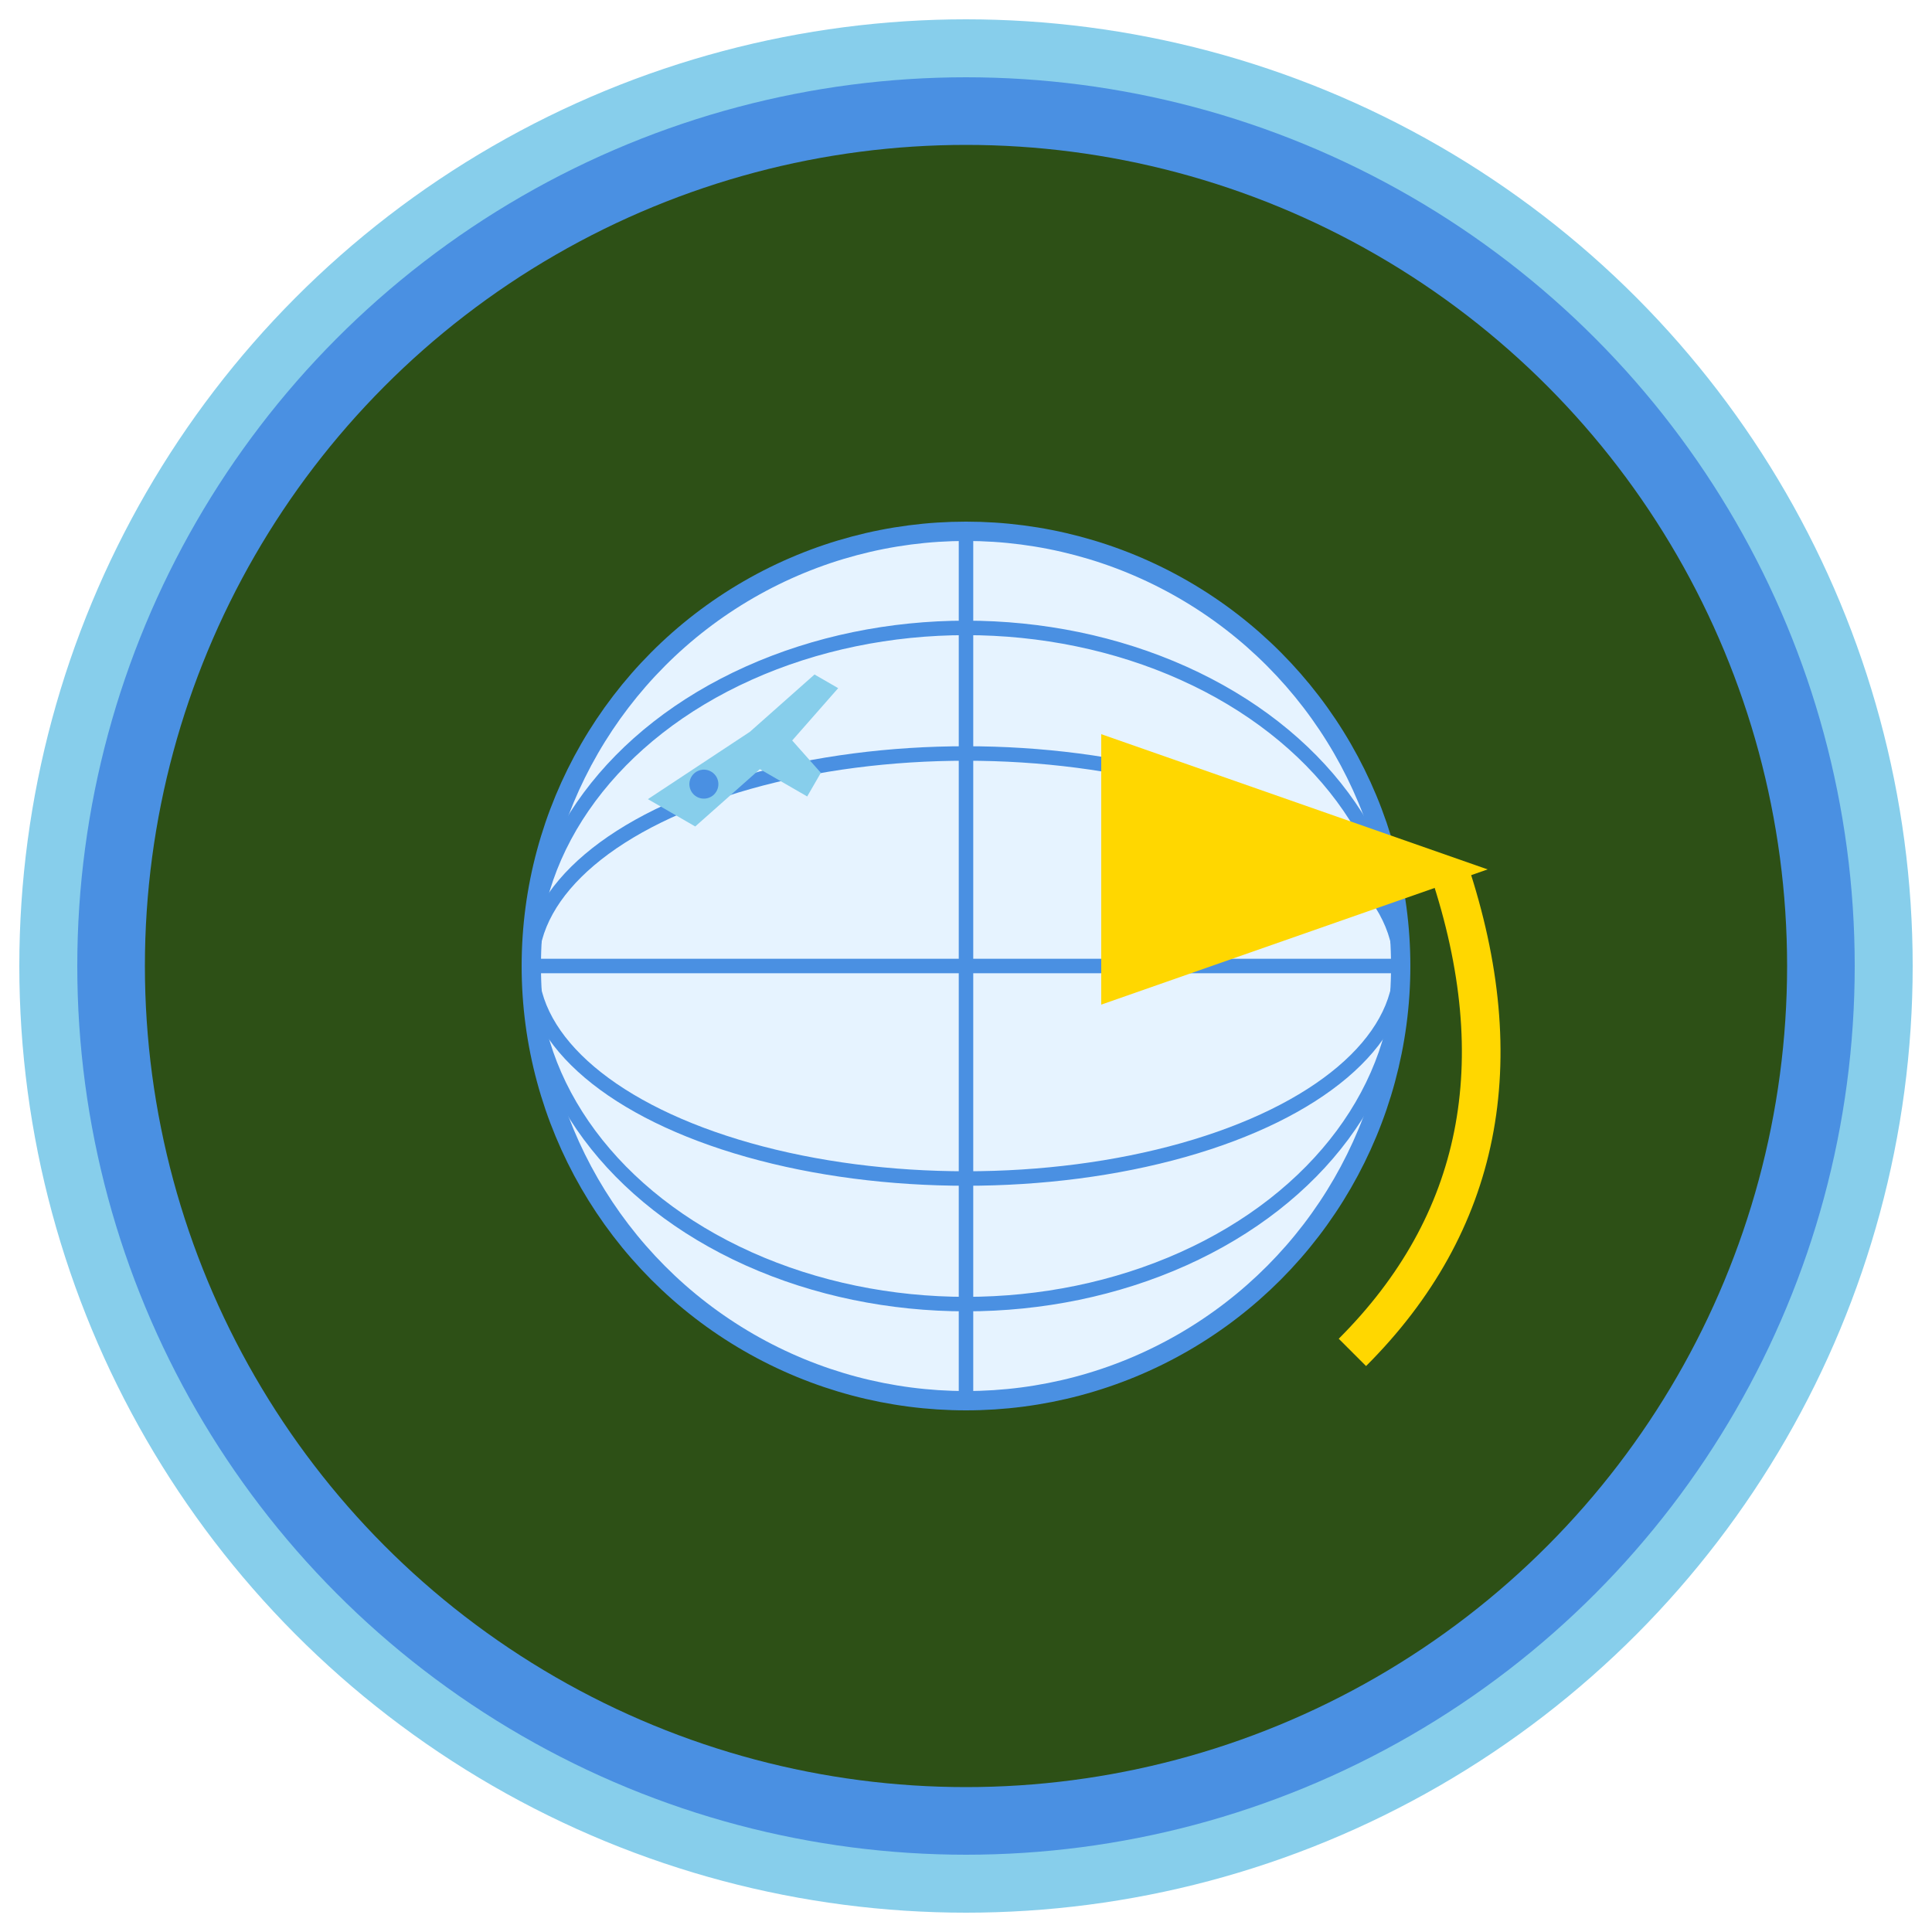 <svg width="200" height="200" viewBox="0 0 200 200" xmlns="http://www.w3.org/2000/svg">
  <!-- Outer blue circle -->
  <circle cx="100" cy="100" r="95" fill="#4A90E2" stroke="#87CEEB" stroke-width="6"/>
  
  <!-- Inner dark green circle -->
  <circle cx="100" cy="100" r="85" fill="#2D5016"/>
  
  <!-- Globe/Earth -->
  <circle cx="100" cy="100" r="45" fill="#E6F3FF" stroke="#4A90E2" stroke-width="2"/>
  
  <!-- Globe grid lines -->
  <ellipse cx="100" cy="100" rx="45" ry="22" fill="none" stroke="#4A90E2" stroke-width="1.5"/>
  <ellipse cx="100" cy="100" rx="45" ry="35" fill="none" stroke="#4A90E2" stroke-width="1.5"/>
  <line x1="55" y1="100" x2="145" y2="100" stroke="#4A90E2" stroke-width="1.5"/>
  <line x1="100" y1="55" x2="100" y2="145" stroke="#4A90E2" stroke-width="1.5"/>
  
  <!-- Airplane -->
  <g transform="translate(65, 75) rotate(-15)">
    <path d="M0 8 L12 4 L20 0 L22 2 L16 6 L18 10 L16 12 L12 8 L4 12 L2 10 Z" fill="#87CEEB"/>
    <circle cx="6" cy="8" r="1.5" fill="#4A90E2"/>
  </g>
  
  <!-- Yellow arrow (curved) -->
  <path d="M 140 140 Q 160 120 150 90" stroke="#FFD700" stroke-width="4" fill="none" marker-end="url(#arrowhead)"/>
  
  <!-- Arrow marker -->
  <defs>
    <marker id="arrowhead" markerWidth="10" markerHeight="7" refX="9" refY="3.5" orient="auto">
      <polygon points="0 0, 10 3.5, 0 7" fill="#FFD700"/>
    </marker>
  </defs>
  

</svg>